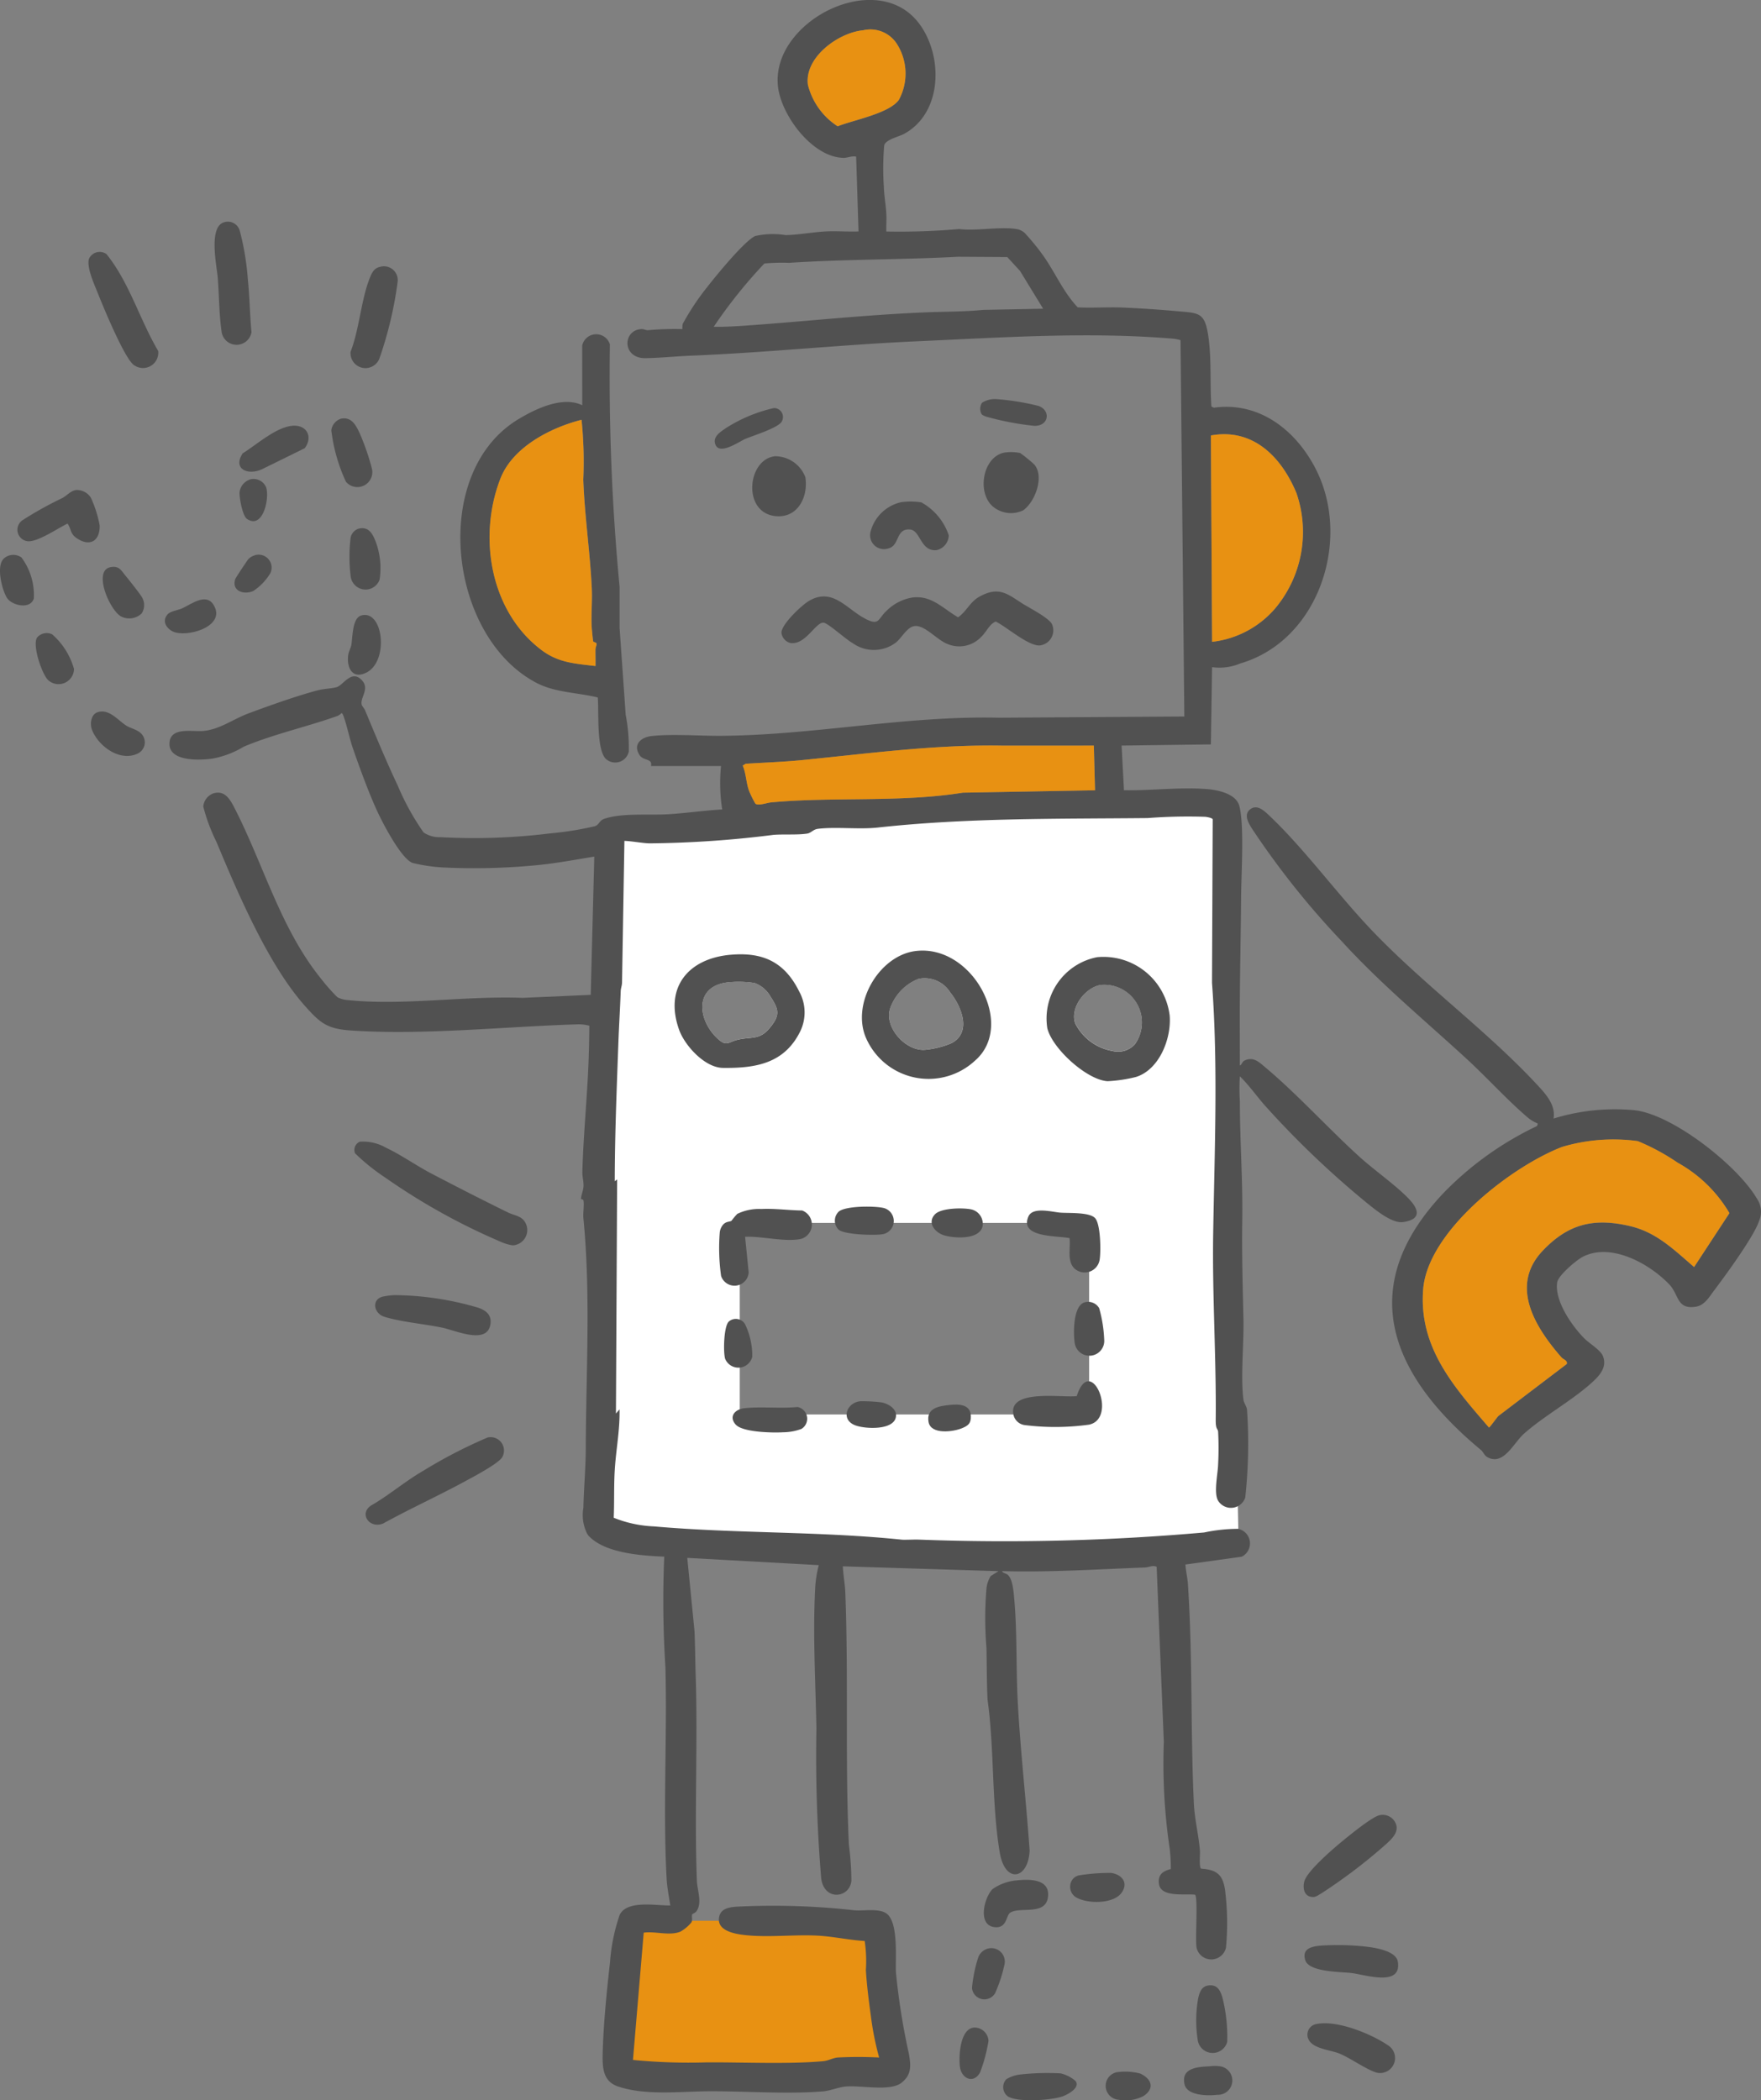 <svg id="グループ_66961" data-name="グループ 66961" xmlns="http://www.w3.org/2000/svg" xmlns:xlink="http://www.w3.org/1999/xlink" width="147.584" height="176" viewBox="0 0 147.584 176">
  <rect x="0" y="0" width="147.584" height="176" fill="#808080" stroke="none"/>
  <defs>
    <clipPath id="clip-path">
      <rect id="長方形_53330" data-name="長方形 53330" width="147.584" height="176" fill="none"/>
    </clipPath>
  </defs>
  <g id="グループ_65325" data-name="グループ 65325" clip-path="url(#clip-path)">
    <path id="パス_167518" data-name="パス 167518" d="M117.534,87.572S66.6,89.881,66.243,90.111l-.669,37.857-1.332,21.076,40.725,1.117,13.815-.719ZM89.561,105a4.092,4.092,0,0,1,2.405-2.549,2.526,2.526,0,0,1,2.654,1.141c.954,1.181,1.818,3.344.107,4.25a7.448,7.448,0,0,1-2.178.552c-1.609.168-3.437-1.814-2.989-3.394m-14.511,2.387c-1.584-1.53-1.893-4.261.84-4.631a8.687,8.687,0,0,1,2.332.043,2.545,2.545,0,0,1,1.356,1.172c.712,1.083.772,1.56-.082,2.593-.827,1-1.452.735-2.575.965-.955.195-1,.7-1.87-.142m31.214,31.573H76.984V122.908h29.279Zm3.831-31.022a1.906,1.906,0,0,1-1.87.555,4.318,4.318,0,0,1-3.132-2.328c-.442-1.31.834-2.986,2.144-3.209a3.154,3.154,0,0,1,2.858,4.981" transform="translate(-14.986 -20.428)" fill="#fff"/>
    <path id="パス_167519" data-name="パス 167519" d="M90.906,222.575H68.594V209.931h20.43Z" transform="translate(-16.001 -48.97)" fill="#e89112"/>
    <path id="パス_167520" data-name="パス 167520" d="M78.593,19.4a57.292,57.292,0,0,0,6.115-.207c1.458.189,3.56-.251,4.936.027a1.532,1.532,0,0,1,.53.279,19.41,19.41,0,0,1,1.507,1.83c1.025,1.412,1.727,3.134,2.957,4.426,1.238.067,2.487-.035,3.724.017,1.454.061,3.1.169,4.551.3,1.873.173,2.37.066,2.668,2.085.283,1.913.129,3.979.26,5.909l.206.1c3.859-.542,6.961,1.957,8.6,5.254,2.931,5.9.159,14.273-6.381,16.176a4.511,4.511,0,0,1-2.368.311l-.1,6.473-7.483.1.2,3.743c2.263.037,4.663-.271,6.926-.1.924.07,2.466.383,2.74,1.408.429,1.606.162,5.768.15,7.647-.023,3.419-.116,6.9-.111,10.307l.006,3.8c.2-.085.159-.312.429-.429.707-.307,1.143.118,1.64.533,2.711,2.264,5.291,5.126,7.94,7.534,1.244,1.13,2.987,2.341,4.1,3.483.9.919,1.153,1.78-.436,2.005-.888.126-2.215-.952-2.9-1.5a77.322,77.322,0,0,1-8.6-8.187c-.74-.827-1.382-1.763-2.172-2.53a15.78,15.78,0,0,0,0,2.077c0,3.32.253,6.631.2,10.013-.042,2.807.04,5.484.1,8.285.045,2.04-.245,4.755-.006,6.681.044.357.264.548.308.906a41.56,41.56,0,0,1-.151,7.338,1.264,1.264,0,0,1-2.282.252c-.372-.655-.014-2.232.008-3.033a26.125,26.125,0,0,0,0-2.74c-.034-.283-.212-.166-.2-1,.051-5.241-.3-10.458-.212-15.686.115-6.96.416-13.961-.1-20.926l.059-13.712c-.077-.117-.459-.182-.611-.2a44.278,44.278,0,0,0-4.85.105c-7.562.074-15.134-.029-22.658.8-1.545.16-3.461-.079-4.956.1-.422.051-.567.346-.913.4-.8.128-1.977.038-2.825.107a87.943,87.943,0,0,1-10.421.712c-.657-.027-1.4-.182-2.069-.207l-.2,11.888c-.007.239-.1.46-.11.7-.053,1.484-.148,2.97-.2,4.45-.139,3.839-.294,7.646-.3,11.483l.2-.151-.1,19.62.3-.353c.044,1.711-.3,3.4-.4,5.108-.079,1.307-.03,2.667-.085,3.977a10.148,10.148,0,0,0,3.371.724c6.9.608,13.924.4,20.827,1.117.474.01.951-.024,1.424-.008a190.353,190.353,0,0,0,23.862-.6,13.746,13.746,0,0,1,2.834-.305,1.243,1.243,0,0,1,.309,2.336l-4.715.655c.028.524.173,1.1.207,1.614.409,6.125.21,12.282.5,18.41.064,1.333.4,2.623.508,3.941.026.313-.089,1.4.1,1.522,1.269.087,1.8.464,2,1.74a22.078,22.078,0,0,1,.083,4.885,1.265,1.265,0,0,1-2.46.021c-.14-.687.137-4.235-.135-4.466-.828-.1-2.841.249-3.017-.877-.122-.777.3-1.1.991-1.271a14.755,14.755,0,0,0-.088-1.655,48.766,48.766,0,0,1-.5-9.006l-.6-14.667c-.325-.158-.661.044-.968.055-4,.152-7.973.419-11.982.306.039.169.3.168.458.3.431.359.5,1.418.552,1.976.261,2.852.145,5.909.305,8.8.23,4.116.7,8.227.99,12.339-.11,2.434-2.052,2.8-2.5.191-.694-4.085-.448-8.69-1.027-12.828-.071-1.452-.06-2.9-.093-4.357a29.982,29.982,0,0,1,0-4.951,2.516,2.516,0,0,1,.357-1.058l.652-.408-13.045-.406c.031.7.18,1.48.207,2.17.274,7.036-.025,14.111.3,21.147a25.235,25.235,0,0,1,.211,3.035c-.139,1.46-2.287,1.727-2.532-.209a124.163,124.163,0,0,1-.4-12.544c-.07-3.831-.305-7.792-.11-11.631a9.436,9.436,0,0,1,.309-2.067l-11.023-.608.606,6.119c.058,1.247.058,2.5.1,3.745.186,5.711-.119,11.488.1,17.193.031.811.476,1.866-.05,2.573-.1.136-.334.186-.353.274-.043.192.056.4-.049.636a3.271,3.271,0,0,1-.935.784c-.925.37-2.129-.061-3.069.085l-.9,10.662a48.114,48.114,0,0,0,6.123.206c2.989-.023,6.934.166,9.809-.1.455-.042.79-.262,1.209-.308a33.512,33.512,0,0,1,3.489,0,24.753,24.753,0,0,1-.695-3.5c-.166-1.2-.345-2.628-.416-3.831a11.377,11.377,0,0,0-.1-2.433c-1.336-.079-2.659-.387-4-.452-1.846-.091-3.824.139-5.655-.009-.883-.071-2.748-.267-2.551-1.506.117-.737.794-.852,1.428-.907a61.054,61.054,0,0,1,9.91.3c.774.067,1.937-.168,2.614.218,1.134.645.808,3.841.874,4.991a57.271,57.271,0,0,0,1.082,6.807c.172.971.254,1.769-.628,2.447-.96.739-3.383.192-4.649.305-.64.057-1.282.353-1.92.407-2.921.248-6.509-.021-9.514-.008-2.411.009-5.343.386-7.675-.407-1.269-.432-1.3-1.616-1.274-2.779.059-2.324.342-5.254.612-7.581a15.516,15.516,0,0,1,.82-4.034c.651-1.247,3.075-.743,4.235-.771-.117-.747-.267-1.514-.308-2.271-.314-5.749.054-11.878-.1-17.7a87.152,87.152,0,0,1-.1-9.258c-1.918-.085-5.075-.281-6.412-1.83a3.481,3.481,0,0,1-.363-2.264c.038-1.678.191-3.242.2-4.952.019-6.424.427-12.938-.2-19.323-.042-.436.087-1.137,0-1.5-.019-.078-.2-.065-.2-.126-.011-.179.189-.7.207-1,.028-.442-.1-.851-.094-1.207.075-2.891.368-5.872.5-8.806.052-1.156.075-2.325.086-3.482a3.318,3.318,0,0,0-1.055-.116c-6.113.191-12.824.92-18.91.514-2-.133-2.573-.609-3.841-2.026-3.095-3.46-5.645-9.467-7.449-13.788a14.978,14.978,0,0,1-1.1-2.95,1.294,1.294,0,0,1,.827-1.1c1-.318,1.444.544,1.822,1.28,2.388,4.665,3.83,10.027,7.165,14.174a16.386,16.386,0,0,0,1.418,1.616,2.173,2.173,0,0,0,.867.245c4.655.483,9.952-.374,14.655-.186l5.716-.251.3-11.586c-1.557.252-3.13.551-4.7.707a54.355,54.355,0,0,1-7.891.207,14,14,0,0,1-2.647-.386c-.991-.383-2.589-3.512-3.048-4.538-.7-1.564-1.373-3.414-1.938-5.041-.305-.88-.519-2.017-.828-2.812a.341.341,0,0,0-.13-.171.94.94,0,0,1-.353.251c-2.519.9-5.39,1.533-7.843,2.573a7.73,7.73,0,0,1-2.637,1c-1.083.15-3.825.274-3.574-1.446.176-1.2,1.952-.8,2.776-.869,1.417-.114,2.523-.992,3.87-1.491,1.735-.641,3.92-1.424,5.689-1.9.587-.156,1.174-.157,1.644-.277.573-.146,1.251-1.543,2.142-.577.668.725-.175,1.437-.025,2.041.032.13.206.288.271.443.87,2.086,1.791,4.311,2.754,6.348a21.16,21.16,0,0,0,2.158,3.91,2.321,2.321,0,0,0,1.42.4,51.845,51.845,0,0,0,9.187-.317,27.358,27.358,0,0,0,3.75-.6c.376-.129.365-.481.792-.623,1.521-.51,3.752-.281,5.382-.383,1.5-.093,3-.315,4.5-.4a14.182,14.182,0,0,1-.1-3.64H58.875c.146-.656-.632-.418-.957-.914-.595-.91.149-1.507,1.021-1.6,1.747-.189,4.038,0,5.856-.017,7.739-.056,15.454-1.7,23.25-1.517l15.528-.1-.318-31.541a4.215,4.215,0,0,0-.543-.114c-7.144-.607-14.3-.109-21.433.205-6.365.281-12.659.953-19.015,1.21-1.261.051-2.584.189-3.844.21-2,.032-1.934-2.4-.305-2.437.16,0,.321.1.5.094a24.857,24.857,0,0,1,2.892-.092,1.947,1.947,0,0,1,.024-.429A20.915,20.915,0,0,1,63.631,24c.725-.931,3.055-3.782,3.972-4.22a6.7,6.7,0,0,1,2.552-.077c1.1-.021,2.323-.26,3.43-.312.89-.041,1.794.039,2.684.005l-.2-6.272c-.361-.077-.724.11-1.057.105-2.618-.043-5.257-3.591-5.5-6.033-.551-5.443,8.341-9.958,11.861-5.188,2.006,2.718,1.931,7.456-1.288,9.213-.445.242-1.551.47-1.665.965a23.04,23.04,0,0,0-.026,3.522c.022.7.167,1.52.205,2.222.026.486-.017.98,0,1.466M76.652,2.539c-2.079.2-4.931,2.27-4.623,4.564a5.819,5.819,0,0,0,2.492,3.483c1.3-.524,4.309-1.068,5.128-2.216a4.628,4.628,0,0,0-.161-4.68,2.639,2.639,0,0,0-2.836-1.15M91.74,25.871,89.8,22.7l-1.065-1.159-4.13-.025c-4.723.255-9.433.2-14.155.509a16.951,16.951,0,0,0-2.07.054,40.919,40.919,0,0,0-4.248,5.307c.892.013,1.79-.038,2.679-.1,5.064-.355,9.964-.9,15.069-1.11,1.614-.068,3.249-.047,4.849-.208ZM105.9,53.785a8.171,8.171,0,0,0,5.31-2.83,9.977,9.977,0,0,0,1.754-9.646c-1.253-3.01-3.626-5.458-7.164-4.817Zm-9.911,8.7-7.64,0c-5.688-.1-11.254.662-16.884,1.218-1.541.152-3.105.205-4.652.3l-.249.151c.288.672.278,1.4.525,2.1a9.045,9.045,0,0,0,.532,1.086c.229.212.975-.069,1.317-.1,5.225-.488,10.8.029,16.074-.814l11.078-.2Z" transform="translate(-4.318 0)" fill="#515151"/>
    <path id="パス_167521" data-name="パス 167521" d="M161.99,114.315a17.453,17.453,0,0,1,6.628-.712c3.193.224,8.791,4.639,10.4,7.4a1.929,1.929,0,0,1,.194,1.9c-.418,1.28-2.823,4.573-3.733,5.773-.413.545-.815,1.278-1.532,1.4-1.646.28-1.434-.992-2.248-1.85-1.655-1.744-4.907-3.558-7.279-2.316-.537.281-2.031,1.553-2.124,2.124-.249,1.531,1.23,3.653,2.266,4.7.4.408,1.361.976,1.561,1.472.384.952-.3,1.679-.953,2.263-1.7,1.528-3.94,2.736-5.657,4.253-.862.761-1.724,2.733-3.079,1.961-.258-.147-.34-.437-.524-.589-7.492-6.21-10.681-13.595-3.128-21.554a27.035,27.035,0,0,1,7.828-5.6l.062-.209a3.128,3.128,0,0,1-.91-.557c-1.707-1.465-3.372-3.312-5.054-4.857-3.571-3.283-7.178-6.254-10.47-9.858a69.305,69.305,0,0,1-7.574-9.517c-.291-.488-.654-1.138-.066-1.564s1.2.2,1.629.608c2.949,2.805,5.7,6.6,8.589,9.615,4.318,4.516,9.56,8.33,13.758,12.839.732.787,1.615,1.716,1.414,2.885m-4.617,24.915,5.722-4.347c.092-.3-.294-.388-.439-.554-2.2-2.51-4.377-5.988-1.576-8.94,2.15-2.266,4.293-2.776,7.323-2.066,2.24.525,3.68,1.988,5.367,3.43l2.961-4.516a11.489,11.489,0,0,0-4.334-4.222,18.293,18.293,0,0,0-3.348-1.811,15.057,15.057,0,0,0-6.35.489c-4.266,1.648-11.251,7.046-11.635,11.929-.383,4.859,2.565,8.167,5.515,11.582.064,0,.658-.842.794-.975" transform="translate(-31.791 -20.581)" fill="#515151"/>
    <path id="パス_167522" data-name="パス 167522" d="M60.529,37.481a1.2,1.2,0,0,1,2.32-.1,186.617,186.617,0,0,0,.814,20.323l0,3.442.511,7.277a14.519,14.519,0,0,1,.259,3.092,1.167,1.167,0,0,1-1.874.646c-.865-.7-.621-4.082-.726-5.19-1.665-.409-3.562-.406-5.111-1.21-7.42-3.848-8.982-17.623-1.541-22.108,1.451-.876,3.7-1.957,5.351-1.172Zm.932,24.809c-.03-.049-.117-.971-.127-1.139-.067-1.088.055-2.243,0-3.341-.143-3.03-.6-6.066-.711-9.1A34.5,34.5,0,0,0,60.48,43.7c-2.6.66-5.777,2.285-6.8,4.928-1.9,4.9-.85,11.15,3.469,14.384,1.405,1.052,2.8,1.119,4.5,1.32.006-.455-.007-.914-.005-1.371,0-.164.113-.416.093-.5-.028-.117-.235-.123-.268-.177" transform="translate(-11.737 -8.524)" fill="#515151"/>
    <path id="パス_167523" data-name="パス 167523" d="M98.654,103.938c4.768-.648,8.493,6.187,5.033,9.179a5.72,5.72,0,0,1-9.1-1.824c-1.324-2.885,1.026-6.941,4.07-7.355m.3,2.324a4.1,4.1,0,0,0-2.406,2.549c-.448,1.579,1.38,3.561,2.989,3.394a7.45,7.45,0,0,0,2.178-.553c1.711-.9.846-3.069-.107-4.249a2.525,2.525,0,0,0-2.654-1.142" transform="translate(-21.975 -24.235)" fill="#515151"/>
    <path id="パス_167524" data-name="パス 167524" d="M103.033,67.385c-.278.243-.543.748-.842,1.028a2.526,2.526,0,0,1-2.861.632c-.895-.341-1.892-1.6-2.756-1.5-.626.071-1.074.983-1.562,1.375a3.044,3.044,0,0,1-3.611.065c-.557-.3-2.049-1.658-2.432-1.721-.672-.109-1.511,1.886-2.8,1.7a1.01,1.01,0,0,1-.755-.853c-.015-.712,1.719-2.342,2.349-2.7,1.91-1.082,3.068.627,4.551,1.449,1.342.743,1.139.1,1.939-.623A3.975,3.975,0,0,1,96.4,65.15c1.6-.2,2.551.925,3.816,1.659.7-.473.986-1.28,1.783-1.724,1.682-.938,2.4-.186,3.7.626.543.339,2.25,1.21,2.413,1.733a1.272,1.272,0,0,1-1.029,1.721c-.945.094-2.847-1.591-3.711-2a1.489,1.489,0,0,0-.337.215" transform="translate(-19.924 -15.08)" fill="#515151"/>
    <path id="パス_167525" data-name="パス 167525" d="M118.619,104.6a5.59,5.59,0,0,1,6.079,4.893c.157,1.911-.86,4.529-2.819,5.144a12.36,12.36,0,0,1-2.38.358c-1.736-.1-4.647-2.736-5.057-4.449a5.236,5.236,0,0,1,4.177-5.946m.3,2.325c-1.31.224-2.586,1.9-2.144,3.21a4.317,4.317,0,0,0,3.133,2.327,1.905,1.905,0,0,0,1.869-.555,3.154,3.154,0,0,0-2.858-4.981" transform="translate(-26.671 -24.389)" fill="#515151"/>
    <path id="パス_167526" data-name="パス 167526" d="M78.411,104.34c2.72-.245,4.542.6,5.766,3.072a3.633,3.633,0,0,1,.074,3.374c-1.329,2.661-3.711,3.068-6.471,3.032-1.511-.019-3.2-1.869-3.673-3.212-1.248-3.533.781-5.951,4.305-6.267m-.307,2.322c-2.732.37-2.424,3.1-.84,4.631.869.838.916.337,1.871.142,1.123-.229,1.748.035,2.575-.965.854-1.033.794-1.51.082-2.593a2.541,2.541,0,0,0-1.356-1.172,8.68,8.68,0,0,0-2.332-.043" transform="translate(-17.2 -24.329)" fill="#515151"/>
    <path id="パス_167527" data-name="パス 167527" d="M39.192,124.771a3.835,3.835,0,0,1,2.19.5c1.231.574,2.55,1.506,3.8,2.162,2.124,1.11,4.286,2.217,6.437,3.27.545.266,1.152.277,1.456.869a1.281,1.281,0,0,1-1.07,1.881,3.945,3.945,0,0,1-1.084-.332,53.425,53.425,0,0,1-9.612-5.356,16.8,16.8,0,0,1-2.522-2.031.754.754,0,0,1,.4-.963" transform="translate(-9.037 -29.094)" fill="#515151"/>
    <path id="パス_167528" data-name="パス 167528" d="M50.2,157.1a1.122,1.122,0,0,1,1.224,1.634c-.272.534-2.485,1.693-3.119,2.038-2.262,1.228-4.621,2.3-6.876,3.541-1.181.474-2.068-.895-.941-1.548,1.474-.854,2.8-2,4.308-2.872a40.753,40.753,0,0,1,5.4-2.792" transform="translate(-9.324 -36.642)" fill="#515151"/>
    <path id="パス_167529" data-name="パス 167529" d="M80.78,134.466l.3,2.972a1.186,1.186,0,0,1-2.312.305,16.676,16.676,0,0,1-.113-3.633,1.2,1.2,0,0,1,.314-.7c.251-.245.512-.189.672-.291a6.089,6.089,0,0,1,.485-.577,4.183,4.183,0,0,1,2.017-.409c1.146-.054,2.279.112,3.421.126a1.256,1.256,0,0,1-.1,2.383c-1.362.278-3.268-.242-4.679-.179" transform="translate(-18.336 -30.82)" fill="#515151"/>
    <path id="パス_167530" data-name="パス 167530" d="M13.361,36.909c-.81-.812-2.418-4.689-2.914-5.935-.281-.7-.947-2.161-.739-2.861a.986.986,0,0,1,1.472-.4c1.928,2.4,2.776,5.477,4.332,8.116a1.281,1.281,0,0,1-2.151,1.081" transform="translate(-2.255 -6.419)" fill="#515151"/>
    <path id="パス_167531" data-name="パス 167531" d="M24.3,24.263a1.036,1.036,0,0,1,1.264.715,22.322,22.322,0,0,1,.685,4.17c.15,1.438.16,2.9.3,4.34a1.268,1.268,0,0,1-2.514-.1c-.2-1.385-.2-3.019-.312-4.441-.08-1-.821-4.367.578-4.682" transform="translate(-5.472 -5.652)" fill="#515151"/>
    <path id="パス_167532" data-name="パス 167532" d="M148.849,198.383a1.192,1.192,0,0,1,1.225.448c.557.791-.074,1.436-.645,1.954a45.024,45.024,0,0,1-5.456,4.152c-.342.192-.536.393-.967.258-.527-.165-.577-.815-.453-1.274.2-.735,1.819-2.188,2.432-2.725.67-.586,3.159-2.664,3.864-2.812" transform="translate(-33.24 -46.269)" fill="#515151"/>
    <path id="パス_167533" data-name="パス 167533" d="M42.661,141.547a25.455,25.455,0,0,1,6.977,1.053c.705.248,1.179.648,1.011,1.471-.333,1.623-2.937.429-4,.207-1.507-.315-3.44-.477-4.854-.91-.9-.275-1.115-1.41-.2-1.684a5.905,5.905,0,0,1,1.075-.138" transform="translate(-9.564 -33.016)" fill="#515151"/>
    <path id="パス_167534" data-name="パス 167534" d="M40.815,29.146a1.157,1.157,0,0,1,1.45,1.244,32.14,32.14,0,0,1-1.535,6.46,1.253,1.253,0,0,1-2.411-.584c.739-1.892.876-4.347,1.612-6.183.18-.449.351-.827.885-.936" transform="translate(-8.938 -6.791)" fill="#515151"/>
    <path id="パス_167535" data-name="パス 167535" d="M116.071,152.2c1.167-3.637,3.494,1.88,1.03,2.4a20.659,20.659,0,0,1-5.405.035,1.118,1.118,0,0,1-.951-.978c-.284-2.069,4.176-1.285,5.327-1.452" transform="translate(-25.83 -35.215)" fill="#515151"/>
    <path id="パス_167536" data-name="パス 167536" d="M109.239,49.456a3.767,3.767,0,0,1,1.338.032,12.684,12.684,0,0,1,1.172.951c.881,1,.088,3.139-.915,3.85a2.363,2.363,0,0,1-2.473-.259c-1.443-1.113-.961-4.2.877-4.574" transform="translate(-25.08 -11.526)" fill="#515151"/>
    <path id="パス_167537" data-name="パス 167537" d="M6.845,53.551a1.4,1.4,0,0,1,1.222.653A9.821,9.821,0,0,1,8.8,56.516c.035,1.351-.866,1.826-1.963,1.045-.511-.364-.411-.723-.725-1.195-.787.365-2.562,1.606-3.39,1.474a.967.967,0,0,1-.351-1.78,30.378,30.378,0,0,1,3.317-1.841c.379-.209.706-.619,1.159-.669" transform="translate(-0.448 -12.49)" fill="#515151"/>
    <path id="パス_167538" data-name="パス 167538" d="M115.821,134.62c-.96-.222-4.219-.007-3.452-1.806.366-.858,2.005-.379,2.705-.33.732.051,2.413-.049,2.884.454s.491,2.748.393,3.432a1.269,1.269,0,0,1-2.155.757c-.6-.639-.276-1.715-.375-2.507" transform="translate(-26.185 -30.863)" fill="#515151"/>
    <path id="パス_167539" data-name="パス 167539" d="M84.13,49.864a2.716,2.716,0,0,1,2.544,1.753c.255,1.636-.62,3.425-2.459,3.267-2.853-.245-2.424-4.773-.085-5.02" transform="translate(-19.18 -11.63)" fill="#515151"/>
    <path id="パス_167540" data-name="パス 167540" d="M97.757,54.864a5.779,5.779,0,0,1,1.648.021,4.939,4.939,0,0,1,2.3,2.759,1.294,1.294,0,0,1-1.043,1.247c-1.353.1-1.31-1.676-2.222-1.735-1.194-.077-.834,1.331-1.768,1.579a1.161,1.161,0,0,1-1.513-1.412,3.4,3.4,0,0,1,2.6-2.46" transform="translate(-22.193 -12.787)" fill="#515151"/>
    <path id="パス_167541" data-name="パス 167541" d="M143.684,221.192c1.7-.345,4.551.819,5.963,1.778a1.259,1.259,0,0,1-.8,2.325c-.742-.1-2.4-1.3-3.315-1.647-.752-.282-2.133-.394-2.513-1.127a.9.9,0,0,1,.667-1.33" transform="translate(-33.334 -51.582)" fill="#515151"/>
    <path id="パス_167542" data-name="パス 167542" d="M143.922,212.631a21.932,21.932,0,0,1,3.71.072c.771.084,2.624.339,2.776,1.268.35,2.138-2.7,1.1-3.887.956-.843-.106-3.564-.062-3.872-1.083-.293-.972.549-1.14,1.274-1.213" transform="translate(-33.261 -49.588)" fill="#515151"/>
    <path id="パス_167543" data-name="パス 167543" d="M110.259,205.505c1.087-.123,2.88-.149,2.646,1.432-.229,1.543-2.371.732-3.171,1.28-.342.233-.252,1.33-1.313,1.2-1.428-.17-.861-2.472-.16-3.182a4.105,4.105,0,0,1,2-.731" transform="translate(-25.084 -47.925)" fill="#515151"/>
    <path id="パス_167544" data-name="パス 167544" d="M36.983,45.762c.9-.205,1.274.5,1.6,1.194A19.747,19.747,0,0,1,39.6,49.883a1.253,1.253,0,0,1-2.164,1.152,14.216,14.216,0,0,1-1.224-4.321,1.192,1.192,0,0,1,.776-.952" transform="translate(-8.446 -10.666)" fill="#515151"/>
    <path id="パス_167545" data-name="パス 167545" d="M30.4,46.558c1.309-.251,2.012.814,1.245,1.852L28.05,50.178c-1.14.529-2.461.012-1.625-1.321,1.155-.725,2.6-2.037,3.97-2.3" transform="translate(-6.103 -10.852)" fill="#515151"/>
    <path id="パス_167546" data-name="パス 167546" d="M131.851,216.986c.72-.057.945.5,1.109,1.07a13.484,13.484,0,0,1,.388,3.668,1.265,1.265,0,0,1-2.473-.166,10.62,10.62,0,0,1,.038-3.484c.13-.541.288-1.037.938-1.088" transform="translate(-30.499 -50.614)" fill="#515151"/>
    <path id="パス_167547" data-name="パス 167547" d="M115.7,227.216c.452.554-.585,1.118-1.027,1.289-.9.35-3.874.549-4.658,0a.967.967,0,0,1-.1-1.421,2.835,2.835,0,0,1,1.126-.391,20.7,20.7,0,0,1,3.419-.1,2.921,2.921,0,0,1,1.241.628" transform="translate(-25.577 -52.846)" fill="#515151"/>
    <path id="パス_167548" data-name="パス 167548" d="M80.346,155.265c-.62-.685-.075-1.3.726-1.385,1.357-.151,3.046.039,4.445-.1a1,1,0,0,1,.33,1.836,4.563,4.563,0,0,1-1.539.281c-.861.053-3.379.006-3.962-.637" transform="translate(-18.68 -35.873)" fill="#515151"/>
    <path id="パス_167549" data-name="パス 167549" d="M38.964,57.766c.84-.189,1.153.4,1.421,1.065a6.335,6.335,0,0,1,.334,3.218,1.253,1.253,0,0,1-2.424-.318,13.092,13.092,0,0,1,0-3.222,1,1,0,0,1,.674-.743" transform="translate(-8.909 -13.466)" fill="#515151"/>
    <path id="パス_167550" data-name="パス 167550" d="M10.53,77.812c.942-.279,1.662.675,2.367,1.13.351.226.929.332,1.254.669a1.043,1.043,0,0,1-.33,1.694c-1.465.662-3.2-.6-3.768-1.943-.224-.526-.134-1.369.478-1.55" transform="translate(-2.319 -18.139)" fill="#515151"/>
    <path id="パス_167551" data-name="パス 167551" d="M39.128,67.259c1.852-.56,2.352,3.752.505,4.753-1.157.628-1.708-.274-1.589-1.386.038-.349.227-.626.278-.935.1-.62.072-2.21.805-2.431" transform="translate(-8.871 -15.678)" fill="#515151"/>
    <path id="パス_167552" data-name="パス 167552" d="M91.551,132.319c.531-.523,3.114-.514,3.837-.315a1.124,1.124,0,0,1-.1,2.179c-.637.13-3.258.048-3.723-.378a1.055,1.055,0,0,1-.012-1.486" transform="translate(-21.286 -30.763)" fill="#515151"/>
    <path id="パス_167553" data-name="パス 167553" d="M14.469,65.88a1.5,1.5,0,0,1-1.723.219c-.976-.576-2.381-3.9-.817-4.127.682-.1.827.258,1.2.712.264.324,1.262,1.568,1.4,1.841a1.281,1.281,0,0,1-.053,1.356" transform="translate(-2.619 -14.452)" fill="#515151"/>
    <path id="パス_167554" data-name="パス 167554" d="M4.939,73.131c-.528-.534-1.313-2.867-.933-3.545A1.053,1.053,0,0,1,5.283,69.3,6.034,6.034,0,0,1,7.113,72.2a1.294,1.294,0,0,1-2.174.929" transform="translate(-0.911 -16.143)" fill="#515151"/>
    <path id="パス_167555" data-name="パス 167555" d="M118.316,142.319a1.067,1.067,0,0,1,1.184.493,11.348,11.348,0,0,1,.428,2.758,1.245,1.245,0,0,1-2.484.107c-.113-.8-.129-3.131.873-3.358" transform="translate(-27.383 -33.191)" fill="#515151"/>
    <path id="パス_167556" data-name="パス 167556" d="M.286,60.987a1.173,1.173,0,0,1,1.518-.12A5.3,5.3,0,0,1,2.836,64.3c-.294.957-1.872.585-2.266-.071-.41-.682-.888-2.605-.284-3.238" transform="translate(0 -14.146)" fill="#515151"/>
    <path id="パス_167557" data-name="パス 167557" d="M83.061,44.6a.749.749,0,0,1,.7,1.084c-.18.536-2.443,1.231-3.058,1.493-.54.229-2.129,1.368-2.507.521-.3-.659.372-1.077.825-1.394a12.6,12.6,0,0,1,4.045-1.7" transform="translate(-18.222 -10.405)" fill="#515151"/>
    <path id="パス_167558" data-name="パス 167558" d="M117.27,205.131a.949.949,0,0,1,.429-.228,16.236,16.236,0,0,1,2.716-.206c.9.139,1.464.827.866,1.662-.7.978-2.974.944-3.88.341a1.034,1.034,0,0,1-.13-1.57" transform="translate(-27.285 -47.746)" fill="#515151"/>
    <path id="パス_167559" data-name="パス 167559" d="M107.284,44.922a.906.906,0,0,1,.015-1,2.032,2.032,0,0,1,1.224-.3,21.379,21.379,0,0,1,3.487.565c1.075.37.9,1.717-.354,1.672a23.861,23.861,0,0,1-3.916-.741,1.518,1.518,0,0,1-.455-.2" transform="translate(-24.993 -10.176)" fill="#515151"/>
    <path id="パス_167560" data-name="パス 167560" d="M107.426,213.018a1.127,1.127,0,0,1,1.547,1.243,12.265,12.265,0,0,1-.793,2.444,1.043,1.043,0,0,1-1.938-.431,11.719,11.719,0,0,1,.532-2.594,1.211,1.211,0,0,1,.652-.662" transform="translate(-24.782 -49.676)" fill="#515151"/>
    <path id="パス_167561" data-name="パス 167561" d="M18.24,66.771c.271-.3.885-.346,1.251-.519.833-.393,2.15-1.434,2.735-.041.689,1.637-2.378,2.5-3.512,2-.579-.258-.955-.9-.473-1.436" transform="translate(-4.203 -15.281)" fill="#515151"/>
    <path id="パス_167562" data-name="パス 167562" d="M102.11,132.568c.522-.542,2.325-.559,3.026-.416a1.235,1.235,0,0,1,.963,1.422c-.26,1.145-2.392,1.013-3.236.751-.761-.235-1.424-1.06-.753-1.757" transform="translate(-23.754 -30.809)" fill="#515151"/>
    <path id="パス_167563" data-name="パス 167563" d="M131.546,225.827a3.37,3.37,0,0,1,.857-.006,1.2,1.2,0,0,1-.19,2.391c-.774.1-2.527.088-2.748-.869-.319-1.384,1.095-1.469,2.081-1.517" transform="translate(-30.189 -52.67)" fill="#515151"/>
    <path id="パス_167564" data-name="パス 167564" d="M79.525,144.382a.89.89,0,0,1,1.381.217,6.084,6.084,0,0,1,.6,2.725,1.2,1.2,0,0,1-2.274.163c-.166-.537-.117-2.687.294-3.105" transform="translate(-18.461 -33.622)" fill="#515151"/>
    <path id="パス_167565" data-name="パス 167565" d="M106.1,221.6a1.178,1.178,0,0,1,1.208,1.122,13.439,13.439,0,0,1-.7,2.625c-.546,1.017-1.578.534-1.7-.482-.1-.892.011-3.159,1.186-3.264" transform="translate(-24.465 -51.692)" fill="#515151"/>
    <path id="パス_167566" data-name="パス 167566" d="M93.717,153.143a14.405,14.405,0,0,1,1.681.09c.521.07,1.263.464,1.281,1.057.041,1.337-2.658,1.205-3.487.846-1.171-.506-.628-1.907.525-1.992" transform="translate(-21.586 -35.722)" fill="#515151"/>
    <path id="パス_167567" data-name="パス 167567" d="M121.752,226.472a5.077,5.077,0,0,1,1.975.1c.94.419,1.282,1.227.311,1.881a3.244,3.244,0,0,1-2.107.32,1.167,1.167,0,0,1-.179-2.3" transform="translate(-28.188 -52.816)" fill="#515151"/>
    <path id="パス_167568" data-name="パス 167568" d="M103.28,153.542c.759-.077,1.721-.057,1.75.932.018.6-.2.792-.718,1.011-.743.316-2.628.573-2.825-.51-.215-1.177.895-1.343,1.793-1.433" transform="translate(-23.667 -35.81)" fill="#515151"/>
    <path id="パス_167569" data-name="パス 167569" d="M27.339,60.673a1.086,1.086,0,0,1,1.3,1.5,4.665,4.665,0,0,1-1.438,1.5c-.8.344-1.829-.011-1.507-1,.031-.1,1.03-1.612,1.126-1.706a1.253,1.253,0,0,1,.521-.287" transform="translate(-5.979 -14.145)" fill="#515151"/>
    <path id="パス_167570" data-name="パス 167570" d="M27.167,52.363a1.149,1.149,0,0,1,1.227.648c.34.839-.218,3.6-1.58,2.692-.386-.257-.64-1.734-.634-2.2a1.287,1.287,0,0,1,.988-1.142" transform="translate(-6.107 -12.212)" fill="#515151"/>
    <path id="パス_167571" data-name="パス 167571" d="M110.607,81.488l.1,3.743-11.078.2c-5.274.843-10.849.326-16.074.814-.343.032-1.088.313-1.317.1a9.047,9.047,0,0,1-.532-1.086c-.247-.7-.237-1.43-.525-2.1l.249-.151c1.546-.1,3.111-.152,4.652-.3,5.63-.555,11.2-1.32,16.884-1.218Z" transform="translate(-18.937 -19.005)" fill="#e89112"/>
    <path id="パス_167572" data-name="パス 167572" d="M132.454,64.856l-.1-17.293c3.538-.641,5.912,1.807,7.165,4.817a9.977,9.977,0,0,1-1.754,9.646,8.172,8.172,0,0,1-5.31,2.83" transform="translate(-30.873 -11.071)" fill="#e89112"/>
    <path id="パス_167573" data-name="パス 167573" d="M92.927,3.3a2.639,2.639,0,0,1,2.836,1.15,4.628,4.628,0,0,1,.162,4.679c-.819,1.148-3.832,1.692-5.129,2.216A5.818,5.818,0,0,1,88.3,7.866C88,5.572,90.847,3.5,92.927,3.3" transform="translate(-20.593 -0.763)" fill="#e89112"/>
    <path id="パス_167574" data-name="パス 167574" d="M161.858,147.69c-.136.133-.729.974-.794.974-2.95-3.415-5.9-6.723-5.515-11.582.384-4.883,7.369-10.281,11.635-11.929a15.057,15.057,0,0,1,6.35-.489,18.3,18.3,0,0,1,3.348,1.811,11.489,11.489,0,0,1,4.334,4.222l-2.961,4.516c-1.687-1.441-3.128-2.9-5.367-3.43-3.03-.71-5.173-.2-7.323,2.066-2.8,2.952-.621,6.431,1.576,8.94.145.166.531.256.439.554Z" transform="translate(-36.277 -29.041)" fill="#e89112"/>
    <path id="パス_167575" data-name="パス 167575" d="M62.207,64.468c.033.054.24.061.268.177.02.08-.093.331-.093.5,0,.457.011.915.005,1.371-1.693-.2-3.091-.268-4.5-1.32-4.32-3.234-5.37-9.486-3.469-14.384,1.027-2.643,4.2-4.268,6.8-4.928a34.5,34.5,0,0,1,.146,5.009c.108,3.033.568,6.069.711,9.1.052,1.1-.07,2.253,0,3.341.011.169.1,1.09.127,1.139" transform="translate(-12.483 -10.702)" fill="#e89112"/>
  </g>
</svg>
